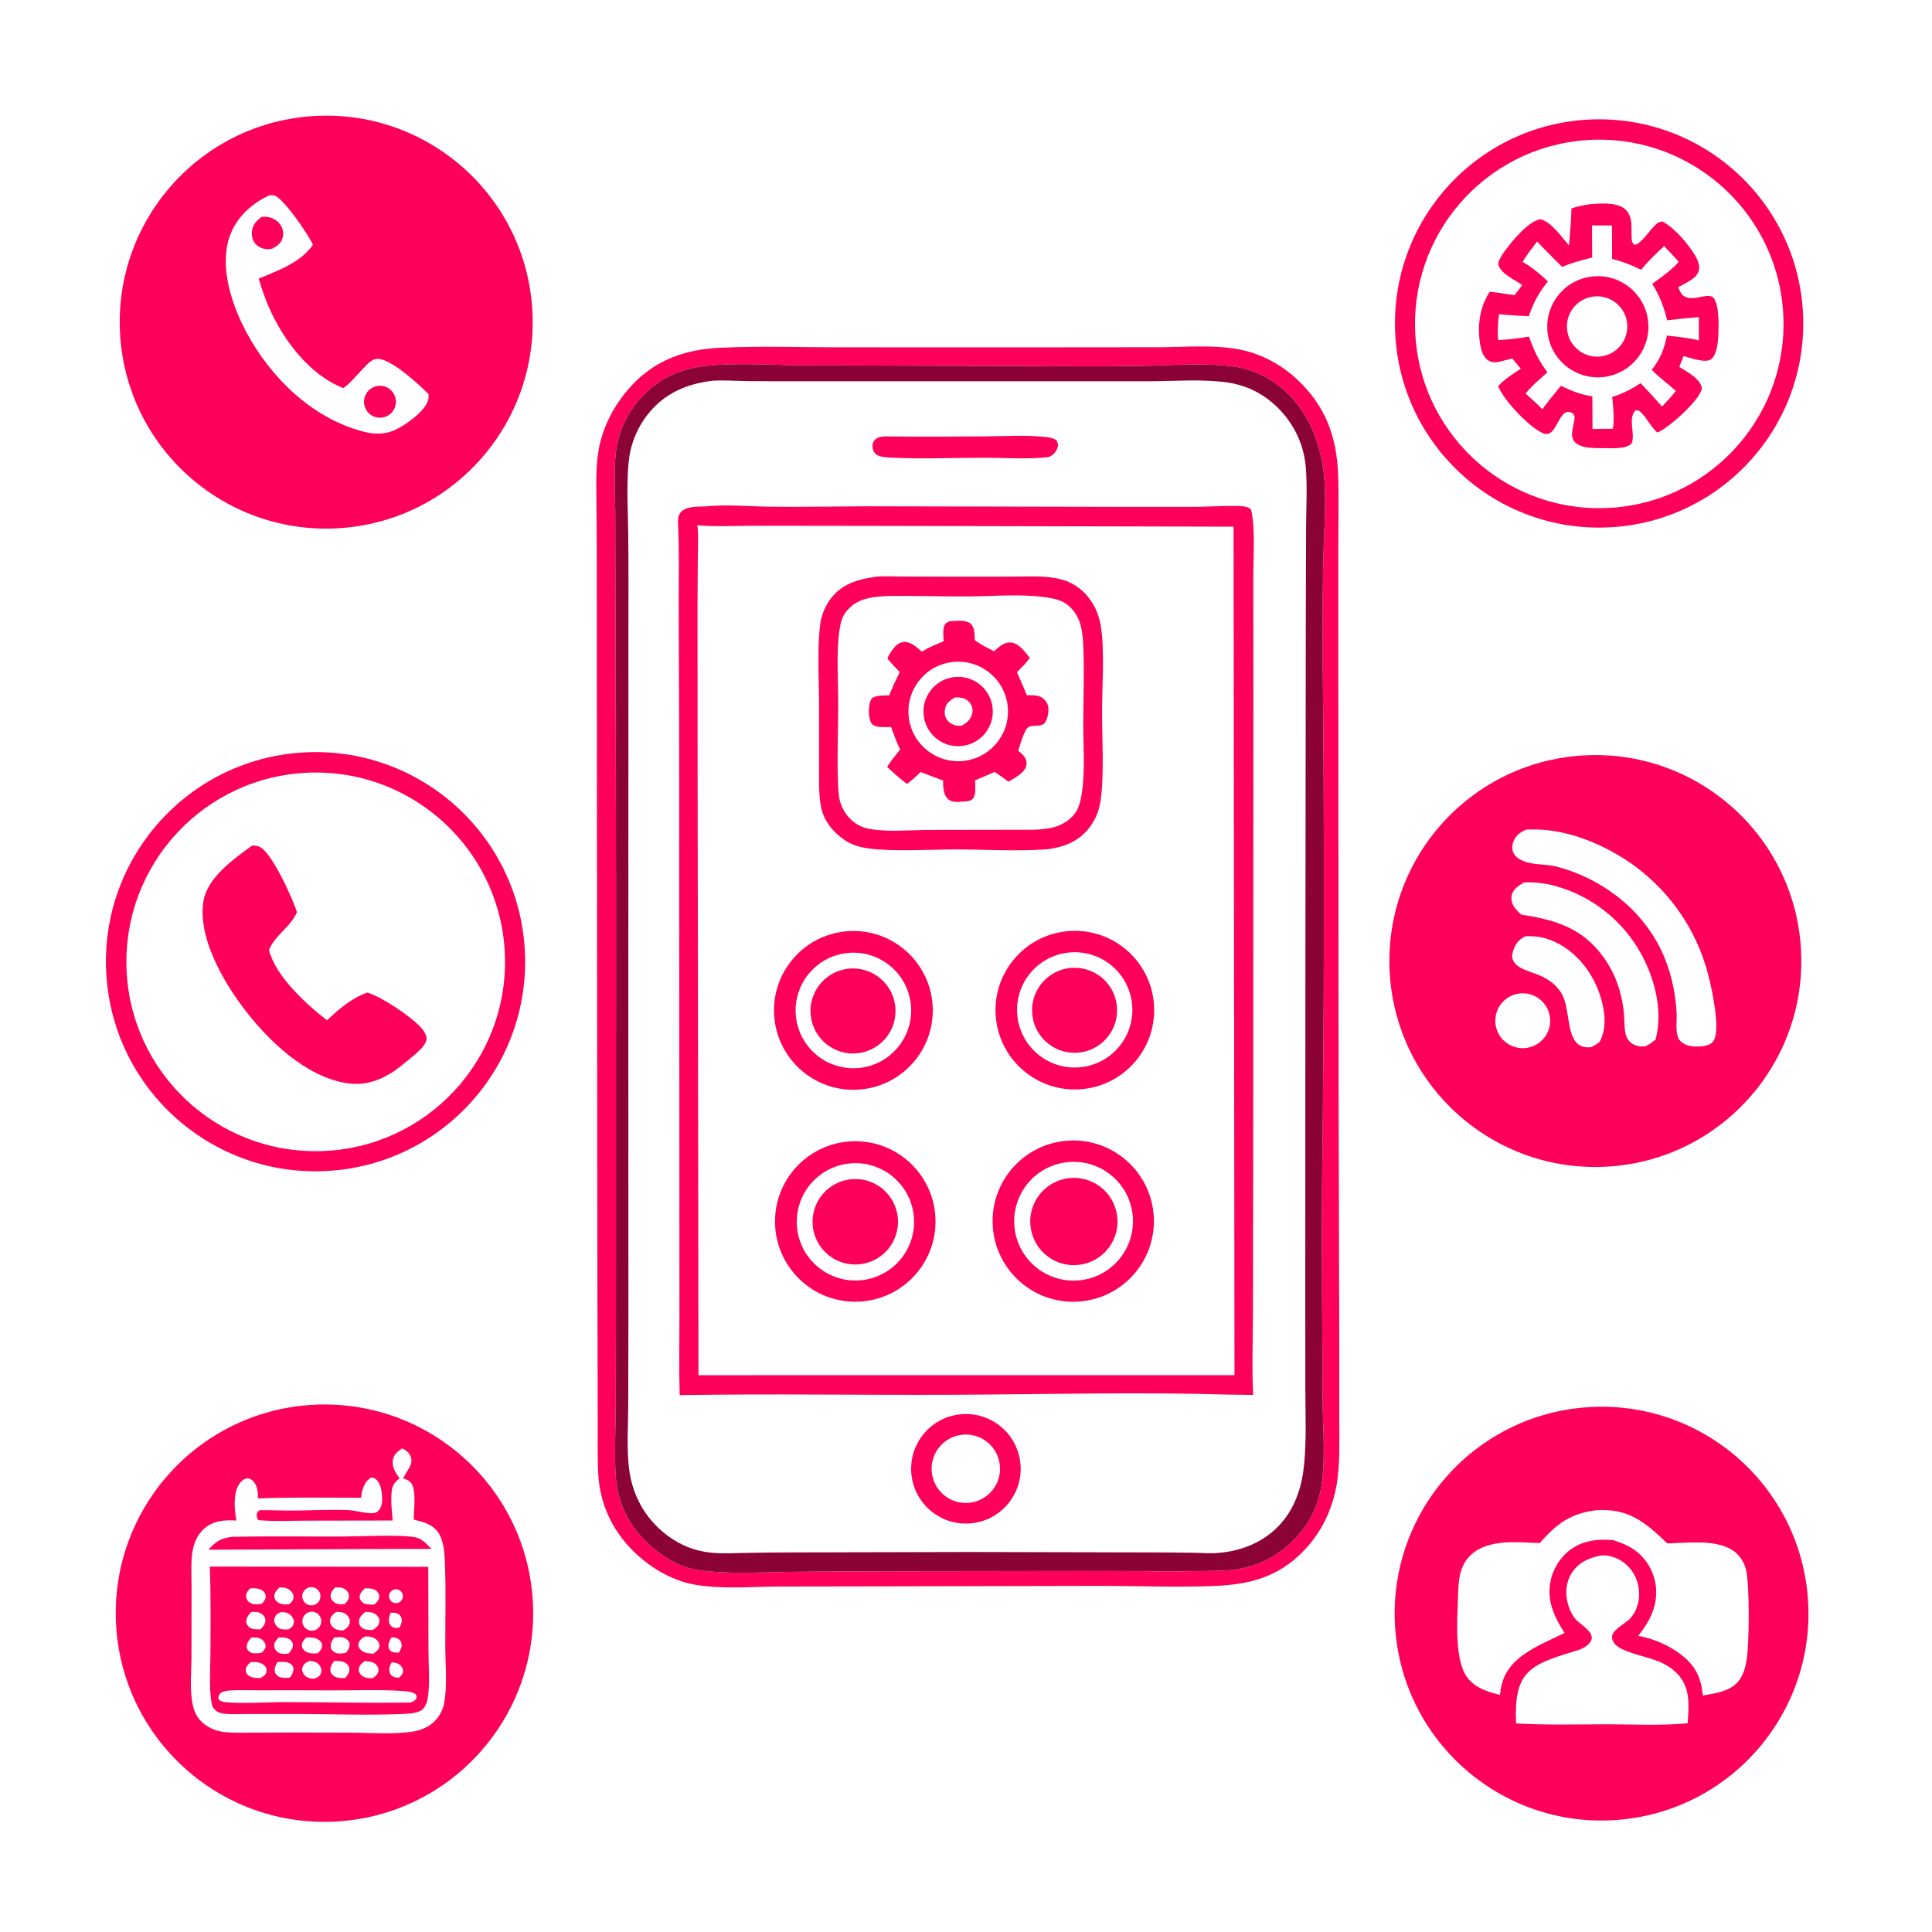 <?xml version="1.0" encoding="UTF-8"?>
<svg xmlns="http://www.w3.org/2000/svg" xmlns:xlink="http://www.w3.org/1999/xlink" width="1087" height="1087">
  <path fill="#FE005A" transform="scale(1.062 1.062)" d="M382.181 184.223C382.22 184.219 382.259 184.214 382.298 184.212C402.673 183.256 423.342 183.999 443.749 184.004L558.377 184.012L614.779 183.959C627.973 183.861 642.317 182.68 655.34 184.9C667.359 187.073 678.478 192.721 687.32 201.147C702.349 215.212 708.2 231.534 708.918 251.744C709.36 264.195 709.021 276.756 709.018 289.221L709.033 357.384L709.171 578.142L709.521 714.036L709.534 753.807C709.533 763.527 709.848 773.431 708.638 783.091C706.853 797.35 701.152 810.484 691.262 820.996C677.392 835.739 661.599 839.647 642.001 840.272C622.753 840.981 601.741 840.156 582.28 840.168L464.63 840.424L411.816 840.516C397.473 840.664 381.875 842 367.692 839.453C356.762 837.49 346.198 831.435 337.99 824.096C325.29 812.74 317.772 797.663 316.932 780.622C316.423 770.291 316.749 759.812 316.649 749.46L316.468 667.302L316.251 440.183L316.162 303.339C316.182 291.57 316.13 279.802 316.007 268.034C315.941 258.997 315.522 249.735 316.757 240.767C318.647 227.044 325.226 214.423 334.577 204.292C347.38 190.422 363.736 184.901 382.181 184.223ZM647.25 832.09C662.776 831.646 675.917 825.974 686.668 814.549C694.68 806.036 699.167 795.863 700.494 784.3C702.216 769.304 700.652 753.443 700.642 738.335C700.617 701.179 700.057 664.022 700.416 626.87C701.586 534.57 701.696 442.26 700.745 349.958C700.659 331.822 700.64 313.585 701.076 295.455C701.367 283.325 702.314 271.143 701.89 259.013C701.226 240.046 695.564 220.787 681.197 207.527C674.026 200.908 664.776 195.921 655.081 194.42C638.774 191.897 620.322 193.645 603.738 193.877C583.41 194.163 563.047 193.939 542.716 193.94L427.495 193.531C412.751 193.514 397.671 192.462 382.98 193.169L382.07 193.218C365.069 193.928 351.501 197.745 339.561 210.77C332.118 218.848 327.449 229.091 326.233 240.007C325.167 250.082 325.843 260.513 325.953 270.629L326.069 312.032L326.365 467.532L326.34 681.905L326.22 745.313C326.145 756.979 325.479 768.856 326.097 780.504C326.923 796.078 332.915 808.444 344.588 818.884C351.451 825.021 359.798 830.121 368.994 831.618C384.369 834.12 401.212 832.978 416.786 832.763C434.534 832.543 452.282 832.434 470.031 832.435L583.086 832.285C604.447 832.289 625.904 832.755 647.25 832.09Z"></path>
  <path fill="#8B0336" transform="scale(1.062 1.062)" d="M382.07 193.218L382.98 193.169C397.671 192.462 412.751 193.514 427.495 193.531L542.716 193.94C563.047 193.939 583.41 194.163 603.738 193.877C620.322 193.645 638.774 191.897 655.081 194.42C664.776 195.921 674.026 200.908 681.197 207.527C695.564 220.787 701.226 240.046 701.89 259.013C702.314 271.143 701.367 283.325 701.076 295.455C700.64 313.585 700.659 331.822 700.745 349.958C701.696 442.26 701.586 534.57 700.416 626.87C700.057 664.022 700.617 701.179 700.642 738.335C700.652 753.443 702.216 769.304 700.494 784.3C699.167 795.863 694.68 806.036 686.668 814.549C675.917 825.974 662.776 831.646 647.25 832.09C625.904 832.755 604.447 832.289 583.086 832.285L470.031 832.435C452.282 832.434 434.534 832.543 416.786 832.763C401.212 832.978 384.369 834.12 368.994 831.618C359.798 830.121 351.451 825.021 344.588 818.884C332.915 808.444 326.923 796.078 326.097 780.504C325.479 768.856 326.145 756.979 326.22 745.313L326.34 681.905L326.365 467.532L326.069 312.032L325.953 270.629C325.843 260.513 325.167 250.082 326.233 240.007C327.449 229.091 332.118 218.848 339.561 210.77C351.501 197.745 365.069 193.928 382.07 193.218ZM645.552 822.688C658.38 821.678 670.55 816.526 679.022 806.628C686.515 797.872 689.837 787.025 690.912 775.711C692.138 762.797 691.626 749.93 691.549 736.99L691.511 686.485L691.581 512.792L691.781 330.912L691.939 279.204C692.015 268.801 692.613 258.061 691.796 247.693C690.728 234.135 684.195 221.894 673.816 213.14C667.099 207.455 658.899 203.805 650.179 202.618C636.564 200.729 622.937 201.933 609.281 201.983L540.652 201.984L426.543 201.984C416.521 202.021 406.5 201.995 396.478 201.906C390.198 201.825 383.824 201.379 377.554 201.684C363.724 203.348 351.816 208.431 343.085 219.655C337.182 227.244 333.83 235.897 332.981 245.447C331.88 257.845 332.677 270.578 332.827 283.012C333.036 300.273 332.925 317.548 332.929 334.811L332.875 527.863L332.915 699.517L332.831 745.405C332.733 756.28 331.936 767.537 333.306 778.35C335.081 792.362 341.849 804.497 353.071 813.113C359.786 818.268 367.534 821.555 375.964 822.492C382.524 823.222 389.14 822.807 395.723 822.678C403.791 822.531 411.86 822.452 419.929 822.441L514.267 822.214L608.245 822.434C616.387 822.434 624.528 822.499 632.668 822.627C636.852 822.692 641.402 823.117 645.552 822.688Z"></path>
  <path fill="#FE005A" transform="scale(1.062 1.062)" d="M373.512 268.288C384.563 267.137 396.367 268.289 407.496 268.434C424.519 268.658 441.593 268.312 458.62 268.225L594.129 268.519L633.501 268.508C640.77 268.437 648.065 267.947 655.329 268.057C658.096 268.099 660.308 268.15 662.681 269.717C665.133 277.905 663.95 296.694 663.972 306.183L664.019 369.551L663.916 613.513L663.779 695.46C663.758 709.911 663.181 724.588 663.898 739.006L652.086 738.854C603.199 737.388 554.079 738.695 505.171 738.924C456.824 739.149 408.42 738.319 360.084 739.115C359.687 725.576 359.962 711.959 359.956 698.411L359.932 625.022L359.792 383.554L359.579 320.845C359.574 306.544 359.905 292.195 359.217 277.912C359.109 275.675 359.063 273.216 360.628 271.413C363.503 268.101 369.566 268.473 373.512 268.288ZM654.013 728.541L653.524 279.015L462.451 278.6L401.316 278.523C390.826 278.511 379.893 279.126 369.457 278.303C370.135 283.864 369.748 289.614 369.689 295.215L369.543 319.749L369.58 407.477L370.052 728.558L654.013 728.541Z"></path>
  <path fill="#FE005A" transform="scale(1.062 1.062)" d="M463.331 305.645C468.126 305.05 473.358 305.446 478.201 305.456L506.431 305.519L536.093 305.49C543.186 305.455 550.543 305.058 557.579 306.024C562.481 306.697 566.997 308.18 571.046 311.129C577.974 316.175 582.086 323.905 583.303 332.293C585.241 345.649 583.89 362.873 583.848 376.778C583.807 390.498 585.101 411.51 582.997 424.576C582.163 429.753 580.378 434.227 577.172 438.405C571.552 445.729 563.979 448.713 555.121 449.884C539.187 451.141 522.325 450.02 506.262 450.019C492.798 450.018 473.044 451.239 460.173 449.485C455.383 448.833 451.226 447.64 447.198 444.865C441.199 440.732 436.259 434.585 434.93 427.297C433.591 419.953 433.953 412.313 433.945 404.88L433.936 374.677C433.94 361.694 432.82 342.009 434.656 329.854C435.298 325.6 437.321 320.971 439.864 317.485C445.656 309.543 454.13 306.987 463.331 305.645ZM547.589 439.578C555.276 439.351 562.674 438.299 568.263 432.378C571.272 429.191 572.283 425.371 572.985 421.15C574.969 409.21 573.894 395.715 573.91 383.575C573.929 369.567 574.517 355.317 573.862 341.336C573.502 333.637 572.359 326.372 566.212 320.992C563.172 318.333 559.503 317.292 555.597 316.659C541.872 314.435 526.64 315.896 512.748 315.978C498.824 316.061 484.931 315.516 470.999 315.731C462.927 316.1 454.963 316.578 449.131 323.016C446.27 326.175 445.423 329.36 444.787 333.487C442.975 345.247 444.089 361.07 444.077 373.326C444.062 388.59 443.243 404.321 444.213 419.524C444.593 425.494 446.865 430.699 451.401 434.713C454.113 437.113 456.95 438.453 460.49 439.112C470.055 440.89 482.051 439.734 491.879 439.682L547.589 439.578Z"></path>
  <path fill="#FE005A" transform="scale(1.062 1.062)" d="M503.266 329.097C506.361 328.993 511.287 328.221 513.917 330.196C516.592 332.204 516.275 336.148 516.406 339.136C519.628 341.494 523.064 343.273 526.64 345.026C529.184 342.834 531.788 340.138 535.426 340.368C539.793 340.645 543.037 345.431 545.577 348.5C543.714 351.303 541.097 353.718 538.758 356.136C540.484 360.219 542.412 364.195 544.02 368.33C546.162 368.346 548.783 368.184 550.811 368.982C552.605 369.688 554.224 371.251 554.933 373.043C556.049 375.867 555.213 379.926 553.826 382.516C552.31 385.346 547.862 383.946 545.224 384.976C542.607 385.998 540.472 394.955 539.405 397.68C540.533 398.585 541.698 399.586 542.566 400.749C543.693 402.258 544.108 403.949 543.68 405.798C542.818 409.524 537.219 412.317 534.243 414.141C531.845 412.321 529.445 410.585 526.916 408.951C523.487 410.511 519.996 411.949 516.531 413.427C516.584 416.022 517.272 420.966 515.489 423.018C513.917 424.828 511.304 424.587 509.121 424.666C508.653 424.775 508.543 424.818 507.996 424.842C505.807 424.94 503.828 424.754 502.156 423.251C499.603 420.957 499.666 416.663 499.635 413.518L487.716 409.013C485.446 411.283 483.125 413.303 480.595 415.277C476.741 412.649 473.39 409.43 469.964 406.282C471.991 403.088 474.546 400.114 476.845 397.104C475.007 393.215 473.557 389.183 472.063 385.155C469.466 385.169 466.111 385.499 463.657 384.608C462.354 384.136 461.655 383.533 461.169 382.222C459.882 378.744 460.013 373.45 461.673 370.133C463.88 368.195 468.288 368.527 471.101 368.382C472.717 364.16 474.741 360.091 476.665 356.003C474.387 353.663 472.064 351.376 470.103 348.756C470.981 346.964 472.031 345.262 473.237 343.673C474.616 341.89 476.506 340.246 478.862 340.128C482.743 339.933 485.647 342.935 488.399 345.237C491.972 342.907 495.991 341.368 499.926 339.774C499.882 337.273 499.278 333.47 500.444 331.218C501.157 329.84 501.92 329.685 503.266 329.097ZM511.246 403.034C525.716 401.038 535.805 387.658 533.745 373.197C531.684 358.736 518.26 348.706 503.808 350.831C489.447 352.942 479.493 366.264 481.54 380.635C483.588 395.006 496.867 405.019 511.246 403.034Z"></path>
  <path fill="#FE005A" transform="scale(1.062 1.062)" d="M503.424 359.065C513.31 356.757 523.195 362.906 525.495 372.795C527.794 382.683 521.636 392.563 511.745 394.853C501.867 397.141 492.003 390.993 489.707 381.116C487.41 371.24 493.549 361.371 503.424 359.065ZM509.67 384.387C512.167 382.925 514.07 381.307 514.929 378.437C515.499 376.597 515.246 374.6 514.235 372.96C513.226 371.353 511.366 370.064 509.499 369.695C508.356 369.469 507.128 369.494 505.966 369.491C503.446 370.993 501.411 372.286 500.72 375.313C500.275 377.26 500.429 379.361 501.511 381.077C502.569 382.754 504.41 383.85 506.315 384.301C507.401 384.558 508.571 384.547 509.67 384.387Z"></path>
  <path fill="#FE005A" transform="scale(1.062 1.062)" d="M566.378 604.265C589.854 603.048 609.902 621.025 611.243 644.495C612.584 667.964 594.713 688.108 571.252 689.573C547.613 691.049 527.285 673.015 525.934 649.369C524.583 625.723 542.725 605.49 566.378 604.265ZM572.252 678.256C589.604 676.32 602.062 660.627 600.011 643.289C597.96 625.95 582.184 613.597 564.86 615.763C547.697 617.908 535.484 633.504 537.516 650.681C539.548 667.857 555.062 680.173 572.252 678.256Z"></path>
  <path fill="#FE005A" transform="scale(1.062 1.062)" d="M565.571 624.259C578.209 622.41 589.953 631.158 591.798 643.797C593.644 656.435 584.893 668.176 572.254 670.018C559.619 671.86 547.884 663.113 546.039 650.479C544.194 637.845 552.938 626.107 565.571 624.259Z"></path>
  <path fill="#FE005A" transform="scale(1.062 1.062)" d="M453.524 604.605C476.992 604.836 495.834 624.037 495.62 647.505C495.406 670.972 476.217 689.827 452.749 689.63C429.259 689.432 410.381 670.22 410.595 646.73C410.81 623.239 430.034 604.375 453.524 604.605ZM456.732 678.186C473.672 676.242 485.882 661.009 484.091 644.052C482.301 627.094 467.18 614.747 450.207 616.383C433.014 618.041 420.472 633.4 422.286 650.577C424.099 667.754 439.572 680.156 456.732 678.186Z"></path>
  <path fill="#FE005A" transform="scale(1.062 1.062)" d="M450.965 624.734C463.37 623.552 474.399 632.618 475.641 645.018C476.882 657.418 467.87 668.49 455.477 669.792C442.997 671.103 431.832 662.016 430.581 649.53C429.331 637.044 438.473 625.923 450.965 624.734Z"></path>
  <path fill="#FE005A" transform="scale(1.062 1.062)" d="M449.512 493.306C472.786 491.866 492.789 509.635 494.104 532.916C495.418 556.197 477.543 576.104 454.255 577.293C431.144 578.474 411.42 560.763 410.115 537.658C408.811 514.554 426.415 494.735 449.512 493.306ZM455.235 565.778C471.91 564.066 484.106 549.26 482.595 532.566C481.083 515.871 466.426 503.497 449.714 504.808C438.723 505.669 429.045 512.374 424.376 522.362C419.707 532.349 420.768 544.075 427.155 553.061C433.542 562.047 444.268 566.905 455.235 565.778Z"></path>
  <path fill="#FE005A" transform="scale(1.062 1.062)" d="M449.287 513.234C461.592 511.793 472.75 520.562 474.259 532.859C475.768 545.155 467.06 556.362 454.772 557.938C442.388 559.527 431.075 550.736 429.555 538.344C428.034 525.951 436.886 514.687 449.287 513.234Z"></path>
  <path fill="#FE005A" transform="scale(1.062 1.062)" d="M565.76 493.298C588.851 491.273 609.222 508.328 611.288 531.415C613.355 554.503 596.337 574.904 573.253 577.013C550.11 579.126 529.645 562.055 527.573 538.909C525.502 515.762 542.609 495.328 565.76 493.298ZM571.745 565.461C588.455 564.152 600.987 549.62 599.826 532.899C598.666 516.179 584.246 503.518 567.516 504.529C550.573 505.554 537.717 520.196 538.892 537.129C540.067 554.061 554.823 566.787 571.745 565.461Z"></path>
  <path fill="#FE005A" transform="scale(1.062 1.062)" d="M568.435 512.718C580.844 512.248 591.293 521.909 591.795 534.317C592.298 546.725 582.663 557.199 570.257 557.733C557.805 558.269 547.284 548.592 546.781 536.138C546.277 523.685 555.981 513.19 568.435 512.718Z"></path>
  <path fill="#FE005A" transform="scale(1.062 1.062)" d="M509.143 749.237C524.921 747.834 538.91 759.342 540.576 775.094C542.242 790.847 530.969 805.026 515.246 806.954C504.84 808.23 494.554 803.795 488.34 795.351C482.125 786.907 480.947 775.768 485.258 766.212C489.569 756.655 498.7 750.166 509.143 749.237ZM513.74 796.13C523.668 794.99 530.801 786.032 529.688 776.101C528.575 766.17 519.636 759.013 509.702 760.099C499.73 761.189 492.539 770.17 493.656 780.139C494.774 790.108 503.774 797.275 513.74 796.13Z"></path>
  <path fill="#FE005A" transform="scale(1.062 1.062)" d="M468.898 231.205C486.207 231.392 503.614 231.341 520.924 231.2C531.486 231.114 542.459 230.406 552.977 231.405C555.383 231.633 557.732 231.843 559.717 233.339C560.48 234.73 560.778 235.609 560.253 237.169C559.441 239.583 558.127 240.929 555.892 242.056C546.851 243.474 531.109 242.493 521.51 242.498C504.754 242.506 487.617 243.328 470.925 242.371C468.865 242.253 466.561 242.091 464.72 241.091C463.497 240.427 462.744 239.308 462.434 237.967C462.081 236.437 462.115 234.754 463.109 233.455C464.598 231.509 466.628 231.376 468.898 231.205Z"></path>
  <path fill="#FE005A" transform="scale(1.062 1.062)" d="M160.353 398.663C221.606 394.898 274.298 441.536 278.001 502.794C281.704 564.051 235.012 616.696 173.751 620.337C112.578 623.972 60.024 577.362 56.327 516.192C52.63 455.022 99.187 402.422 160.353 398.663ZM170.748 609.815C226.056 607.891 269.356 561.535 267.506 506.224C265.657 450.913 219.358 407.552 164.045 409.328C108.627 411.106 65.166 457.512 67.019 512.927C68.872 568.342 115.335 611.741 170.748 609.815Z"></path>
  <path fill="#FE005A" transform="scale(1.062 1.062)" d="M133.604 447.934C134.865 447.95 136.335 448.078 137.496 448.607C144.023 451.586 154.992 475.887 157.329 483.236C153.827 491.399 145.854 495.101 142.494 503.281C145.931 517.13 162.122 531.951 173.247 540.524C179.675 534.478 186.157 528.882 194.554 525.824L195.28 526.065C202.728 528.487 217.753 538.546 223.084 544.441C224.529 546.041 226.369 548.688 225.911 550.994C225.132 554.918 218.65 559.552 215.658 562.132C214.355 563.217 213.034 564.279 211.694 565.318C203.598 571.523 194.692 575.397 184.317 573.933C162.27 570.823 141.836 551.115 128.957 534.007C117.982 519.428 104.755 496.606 107.787 477.464C109.778 464.898 123.888 455.046 133.604 447.934Z"></path>
  <path fill="#FE005A" transform="scale(1.062 1.062)" d="M167.498 744.16C228.418 741.737 279.8 789.088 282.352 850.003C284.904 910.918 237.661 962.4 176.752 965.081C115.66 967.769 63.99 920.354 61.431 859.257C58.871 798.16 106.395 746.59 167.498 744.16ZM211.705 783.219C208.719 785.64 207.847 786.809 207.447 790.66C206.948 795.46 207.686 800.722 208.001 805.54L162.429 805.616C154.016 805.629 145.252 806.12 136.882 805.343C136.188 804.351 135.857 803.407 136.047 802.163C136.236 800.919 136.693 800.671 137.653 800.073C143.973 800.028 150.288 800.329 156.604 800.266C165.713 800.175 174.851 799.69 183.96 800.013C188.393 800.17 193.019 801.745 197.357 801.653C198.468 801.63 199.625 801.185 200.428 800.413C202.52 798.404 202.614 794.772 202.39 792.091C202.164 789.385 201.439 785.675 199.276 783.796C198.368 783.007 197.912 782.976 196.767 782.811C194.257 783.911 192.957 786.662 192.09 789.17C191.613 790.552 191.457 792.025 191.338 793.476C173.146 793.497 154.854 793.125 136.677 793.804C136.591 790.176 136.577 786.677 133.502 784.133C132.673 783.447 131.723 783.082 130.643 783.256C128.853 783.544 127.419 785.068 126.523 786.551C123.397 791.725 124.257 799.813 125.19 805.563C119.04 805.176 113.098 805.516 108.21 809.832C103.282 814.184 101.7 820.638 101.458 826.961C101.277 831.664 101.439 836.418 101.494 841.125L101.44 878.096C101.375 885.775 100.555 893.877 101.791 901.477C102.403 905.238 103.552 908.789 106.239 911.588C112.359 917.965 119.967 917.98 128.253 917.96C147.476 917.806 166.701 917.802 185.925 917.946C196.664 917.981 208.701 919.041 219.263 917.261C223.147 916.606 227.414 914.767 230.208 911.934C232.771 909.335 234.65 905.918 235.313 902.319C237.027 893.017 235.935 882.116 235.907 872.625C235.866 858.941 236.241 845.178 235.809 831.505C235.602 824.948 235.744 814.971 230.684 810.104C227.616 807.152 223.243 805.975 219.189 805.064C219.179 800.393 220.804 788.903 217.532 785.344C216.611 784.342 214.95 783.549 213.637 783.234C215.069 779.331 219.462 776.026 217.47 771.417C216.57 769.335 214.971 768.308 213.033 767.299C210.878 768.783 208.796 770.348 208.202 773.049C207.457 776.437 209.147 779.538 211.007 782.236C211.236 782.567 211.469 782.894 211.705 783.219Z"></path>
  <path fill="#FE005A" transform="scale(1.062 1.062)" d="M111.149 829.931L226.899 830.078L227.002 875.122C227.037 883.147 227.848 892 226.569 899.917C226.172 902.374 225.406 903.855 223.796 905.735C220.95 907.571 218.052 907.798 214.758 907.957C195.433 908.889 175.133 908.007 155.73 908.022L131.03 908.029C126.784 908.028 122.184 908.369 117.99 907.775C116.483 907.562 115.029 906.929 113.938 905.856C112.775 904.71 112.31 903.592 112.052 902.007C110.704 893.724 111.441 884.47 111.479 876.084C111.549 860.775 111.728 845.214 111.149 829.931ZM217.508 901.943C219.169 901.314 219.508 901.278 220.604 899.796C220.787 898.454 220.842 898.521 220.059 897.425C218.136 896.351 216.132 896.049 213.958 895.892C200.737 894.935 186.983 895.655 173.687 895.534C162.127 895.453 150.568 895.441 139.009 895.497C132.915 895.517 126.564 895.22 120.504 895.691C119.045 895.974 117.396 896.17 116.435 897.451C115.673 898.468 115.652 898.988 115.744 900.16C116.835 901.215 117.463 901.551 118.993 901.731C127.435 902.725 141.982 901.738 151.028 901.75C172.124 901.78 193.264 902.257 214.355 902.024C215.406 902.008 216.458 901.981 217.508 901.943ZM197.533 863.51C199.226 862.316 200.82 861.325 200.993 859.052C201.093 857.746 200.524 856.621 199.596 855.747C197.733 853.995 195.926 854.019 193.489 853.966C191.929 855.353 190.333 856.642 190.15 858.887C190.046 860.159 190.569 861.327 191.536 862.147C193.301 863.643 195.352 863.573 197.533 863.51ZM181.676 863.86C183.362 862.818 184.821 861.919 185.273 859.829C185.56 858.504 185.22 857.473 184.473 856.383C183.41 854.833 181.563 854.123 179.762 853.993C179.084 853.944 178.713 853.969 178.064 853.988C176.486 855.262 175.003 856.314 174.869 858.53C174.784 859.938 175.329 861.092 176.336 862.037C177.916 863.52 179.627 863.689 181.676 863.86ZM167.294 863.445C169.711 862.339 170.847 859.539 169.882 857.061C168.917 854.584 166.187 853.289 163.658 854.109C161.887 854.684 160.58 856.191 160.262 858.026C159.944 859.86 160.668 861.72 162.143 862.857C163.618 863.993 165.601 864.22 167.294 863.445ZM197.734 876.1C199.216 875.109 200.74 874.099 201.008 872.165C201.179 870.927 200.581 869.802 199.733 868.953C197.898 867.116 195.791 866.936 193.32 866.985C191.695 868.015 190.251 868.961 189.886 871.005C189.726 871.907 190.068 872.858 190.653 873.553C192.505 875.752 195.05 875.959 197.734 876.1ZM137.895 863.199C139.329 861.826 140.656 860.558 140.61 858.415C140.586 857.339 140.129 856.344 139.333 855.606C137.443 853.851 135.532 853.898 133.112 853.995C131.803 855.379 130.404 857.104 130.462 859.121C130.498 860.377 131.093 861.274 132.061 862.058C133.623 863.323 136.011 863.26 137.895 863.199ZM138.033 888.967C139.258 888.224 140.705 887.474 141.123 885.982C141.454 884.797 141.29 883.928 140.578 882.941C139.141 880.948 136.435 880.488 134.19 880.49C133.739 880.491 133.288 880.502 132.838 880.508C131.74 881.571 130.38 882.763 130.183 884.381C130.027 885.662 130.516 886.664 131.455 887.491C133.124 888.96 135.925 889.077 138.033 888.967ZM152.792 863.28C154.118 862.437 155.087 861.838 155.561 860.237C155.916 859.033 155.635 858.011 155.002 856.963C154.109 855.482 152.601 854.438 150.898 854.201C150.263 854.113 149.623 854.073 148.984 854.035C147.483 854.604 146.463 855.094 145.732 856.608C145.213 857.684 145.1 858.626 145.521 859.764C146.029 861.135 147.578 862.777 148.998 863.081C150.192 863.337 151.572 863.269 152.792 863.28ZM182.96 888.963C184.156 887.469 185.316 885.914 185.054 883.893C184.888 882.613 184.239 881.877 183.204 881.127C181.421 879.837 179.133 879.925 177.045 879.971C175.598 881.957 174.745 883.369 175.124 885.874C175.984 887.325 176.856 888.204 178.52 888.695C179.963 889.121 181.476 889.032 182.96 888.963ZM165.939 889.44C167.388 889.01 168.785 888.658 169.633 887.27C170.329 886.13 170.447 884.984 170.049 883.726C169.65 882.464 168.469 881.111 167.247 880.593C166.276 880.181 165.155 880.023 164.117 879.887C162.354 880.669 160.802 881.369 160.217 883.407C159.857 884.659 160.153 885.826 160.873 886.884C162.183 888.807 163.823 889.045 165.939 889.44ZM197.261 889.119C198.581 888.303 199.753 887.556 200.288 886.01C200.715 884.779 200.559 883.896 199.949 882.773C199.143 881.289 197.271 880.487 195.701 880.241C194.912 880.125 194.12 880.03 193.326 879.956C191.874 880.99 190.359 882.159 190.061 884.06C189.864 885.319 190.437 886.371 191.25 887.274C192.835 889.035 195.078 889.04 197.261 889.119ZM147.696 867.468C146.466 868.708 145.295 869.972 145.305 871.829C145.311 872.967 145.593 873.776 146.388 874.632C147.757 876.106 149.752 876.351 151.632 876.164C152.043 876.121 152.453 876.07 152.862 876.012C153.878 874.815 155.127 873.491 155.214 871.829C155.281 870.568 154.735 869.589 153.802 868.794C152.154 867.392 149.735 867.428 147.696 867.468ZM182.65 849.831C183.847 848.551 184.955 847.306 184.856 845.422C184.788 844.128 184.267 843.089 183.24 842.289C181.462 840.903 179.619 840.89 177.467 841.024C176.311 842.239 175.224 843.609 175.151 845.376C175.097 846.682 175.78 847.771 176.732 848.593C178.587 850.195 180.393 850.044 182.65 849.831ZM207.487 867.367C206.413 869.18 205.429 870.901 205.919 873.073C206.119 873.961 206.649 874.307 207.245 874.949C208.752 875.551 209.794 875.58 211.405 875.5C212.332 873.857 213.208 872.228 212.598 870.275C212.213 869.041 211.199 868.164 209.99 867.789C209.123 867.521 208.383 867.416 207.487 867.367ZM183.317 875.632C184.512 873.973 185.57 872.62 185.105 870.46C184.84 869.231 183.852 868.452 182.783 867.907C181.091 867.044 178.933 867.294 177.124 867.517C175.897 869.097 174.956 870.701 175.261 872.781C175.431 873.94 176.318 874.793 177.284 875.362C179.046 876.4 181.432 876.001 183.317 875.632ZM138.387 875.651C139.607 874.871 139.978 874.142 140.674 872.917C140.745 871.563 140.804 871.046 139.991 869.861C139.105 868.567 137.326 867.59 135.803 867.527C134.902 867.49 133.999 867.528 133.099 867.551C131.78 869.056 130.686 870.451 130.712 872.547C130.722 873.346 131.059 874.025 131.616 874.609C133.366 876.441 136.171 875.916 138.387 875.651ZM211.504 888.75C212.52 887.67 213.527 886.878 213.5 885.24C213.477 883.887 212.856 882.734 211.766 881.941C210.38 880.933 209.143 880.824 207.478 880.691C206.549 882.579 205.744 884.191 206.558 886.304C206.902 887.196 207.327 887.664 208.152 888.189C208.991 888.722 210.552 888.831 211.504 888.75ZM132.504 841.525C131.529 842.614 130.44 843.731 130.378 845.292C130.33 846.494 130.762 847.757 131.706 848.548C133.447 850.008 135.546 850.188 137.701 849.84C138.053 849.784 138.402 849.709 138.751 849.636C139.61 848.597 140.741 847.383 140.75 845.949C140.759 844.585 140.302 843.781 139.308 842.896C137.506 841.29 134.731 841.401 132.504 841.525ZM206.884 854.4C206.241 856.298 205.629 858.238 206.38 860.213C206.811 861.345 207.636 862.001 208.795 862.3C209.845 862.572 210.699 862.391 211.739 862.217C212.573 860.332 213.357 858.651 212.44 856.616C211.964 855.559 210.792 854.806 209.68 854.559C208.77 854.357 207.809 854.389 206.884 854.4ZM210.763 849.19C212.074 848.825 213.077 847.765 213.369 846.436C213.661 845.106 213.195 843.724 212.157 842.843C211.12 841.962 209.681 841.726 208.416 842.229C206.6 842.952 205.667 844.969 206.292 846.821C206.916 848.673 208.88 849.713 210.763 849.19ZM148.08 841.001C146.571 842.441 145.356 843.588 145.356 845.827C145.356 846.847 145.831 847.781 146.605 848.452C148.535 850.128 150.719 850.084 153.13 849.93C154.221 849.015 155.221 848.245 155.455 846.736C155.666 845.382 155.286 844.337 154.448 843.282C153.182 841.689 151.114 841.011 149.16 840.985C148.8 840.982 148.44 840.988 148.08 841.001ZM146.919 880.549C145.825 882.597 145.133 884.112 145.789 886.445C146.771 887.795 147.773 888.54 149.438 888.808C150.783 889.024 152.144 888.919 153.493 888.814C154.674 887.325 155.617 885.703 155.439 883.722C155.358 882.828 154.73 882.015 154 881.523C151.881 880.096 149.339 880.426 146.919 880.549ZM166.766 850.151C168.404 849.488 169.549 847.983 169.752 846.228C169.955 844.472 169.182 842.746 167.738 841.727C166.294 840.707 164.409 840.558 162.823 841.338C160.489 842.484 159.482 845.273 160.543 847.646C161.605 850.02 164.355 851.127 166.766 850.151ZM193.273 841.505C192.177 842.635 190.711 843.924 190.56 845.6C190.437 846.974 190.864 847.794 191.822 848.733C193.318 850.201 196.319 850.187 198.25 850.072C199.382 849.127 200.482 848.171 200.831 846.661C201.118 845.423 200.803 844.496 200.066 843.5C198.814 841.808 196.583 841.453 194.651 841.468C194.191 841.474 193.732 841.486 193.273 841.505ZM162.192 867.52C161.214 868.594 160.034 869.78 159.926 871.317C159.836 872.607 160.277 873.43 161.152 874.327C162.936 876.156 166.032 876.04 168.33 875.892C169.573 874.588 170.659 873.489 170.627 871.545C170.611 870.591 170.088 869.727 169.344 869.138C167.155 867.402 164.865 867.473 162.192 867.52Z"></path>
  <path fill="#FE005A" transform="scale(1.062 1.062)" d="M123.041 814.185L123.591 814.173C143.145 813.781 162.752 814.089 182.313 814.017C190.306 813.988 214.256 812.784 220.849 814.639C223.933 815.506 226.393 818.417 228.639 820.568L215.918 820.574L110.449 821.001C114.361 816.495 117.184 814.881 123.041 814.185Z"></path>
  <path fill="#FE005A" transform="scale(1.062 1.062)" d="M839.696 745.624C900.037 740.773 952.885 785.757 957.734 846.098C962.583 906.44 917.596 959.286 857.255 964.133C796.917 968.979 744.075 923.995 739.226 863.657C734.377 803.32 779.359 750.475 839.696 745.624ZM815.706 817.517C804.16 817.081 788.794 815.131 779.417 823.621C772.873 829.547 772.648 838.138 772.421 846.35C772.106 857.803 770.167 881.018 778.259 889.858C782.68 894.688 788.555 896.382 794.666 897.919C795.359 890.04 798.289 883.941 804.338 878.815C811.497 872.749 820.557 869.256 828.879 865.107C823.315 856.527 819.259 847.728 821.542 837.245C823.101 830.083 827.701 823.426 834.001 819.645C840.147 815.957 847.319 815.322 854.316 815.885C862.581 818.227 869.344 822.147 873.75 829.799C877.619 836.52 878.392 844.403 876.216 851.822C874.559 857.474 871.455 862.04 867.926 866.673C878.136 868.408 890.904 874.554 897.114 883.132C900.373 887.635 901.596 892.848 902.149 898.273C909.072 896.944 917.547 896.046 921.795 889.619C923.766 886.636 924.786 882.919 925.348 879.412C926.753 870.65 927.007 839.57 924.971 831.437C923.947 827.348 921.166 823.238 917.518 821.05C908.154 815.434 893.813 817.44 883.306 817.672C872.825 807.561 863.91 799.698 848.475 799.997C847.287 800.02 846.067 800.038 844.888 800.191C831.592 801.984 824.339 807.641 815.706 817.517ZM803.159 913.031C819.371 913.996 835.729 913.526 851.966 913.484C866.024 913.545 880.057 914.273 894.071 912.978C894.694 904.207 895.672 895.089 889.569 887.804C881.224 877.842 868.103 878.397 858.31 873.128C856.034 871.903 853.661 869.538 854.063 866.721C854.57 863.164 861.378 859.975 863.716 857.344C869.473 850.866 869.725 840.832 865.424 833.55C862.683 828.914 858.157 825.609 852.907 824.41C851.259 824.045 849.817 823.978 848.142 824.096C842.171 825.217 836.908 827.408 833.243 832.514C830.154 836.817 829.204 842.194 830.123 847.365C830.741 850.842 832.27 854.809 834.496 857.583C836.971 860.667 845.867 864.987 842.559 869.811C840.295 873.112 836.491 874.131 832.865 875.206C809.128 882.245 802.112 886.765 803.159 913.031Z"></path>
  <path fill="#FE005A" transform="scale(1.062 1.062)" d="M164.46 61.599C224.777 56.976 277.393 102.191 281.898 162.517C286.403 222.844 241.087 275.372 180.752 279.76C120.582 284.136 68.23 238.97 63.737 178.809C59.244 118.648 104.308 66.208 164.46 61.599ZM227.096 208.914C221.994 203.574 207.51 190.43 200.408 190.131C197.543 190.01 195.729 191.829 193.826 193.726C189.829 197.712 186.507 202.195 181.951 205.61C163.939 198.671 150.069 180.092 142.544 162.961C140.342 157.948 138.602 152.829 137.043 147.587C147.091 143.5 159.441 138.964 165.792 129.678C163.311 124.168 150.829 105.963 145.795 103.746C144.871 103.339 143.698 103.434 142.711 103.469C133.356 107.781 125.307 115.13 121.757 124.994C116.452 139.734 121.832 158.217 128.34 171.691C140.007 195.845 160.881 218.063 186.71 226.901C194.611 229.604 202.136 231.379 210.008 227.427C215.367 224.737 224.531 218.28 226.631 212.56C227.053 211.411 227.06 210.124 227.096 208.914Z"></path>
  <path fill="#FE005A" transform="scale(1.062 1.062)" d="M199.011 204.686C203.48 203.437 208.121 206.016 209.42 210.47C210.719 214.925 208.192 219.595 203.752 220.943C200.836 221.829 197.669 221.079 195.46 218.98C193.25 216.881 192.339 213.757 193.074 210.799C193.809 207.841 196.076 205.507 199.011 204.686Z"></path>
  <path fill="#FE005A" transform="scale(1.062 1.062)" d="M138.452 114.97C139.957 114.742 141.686 114.801 143.154 115.226C145.618 115.94 147.835 117.625 149.05 119.9C150.102 121.868 150.367 124.212 149.636 126.336C148.674 129.129 146.568 130.498 144.065 131.794C143.226 131.916 142.354 132.05 141.505 132.027C139.412 131.97 136.866 130.853 135.443 129.316C133.72 127.455 133.212 124.946 133.472 122.485C133.843 118.977 135.85 117.12 138.452 114.97Z"></path>
  <path fill="#FE005A" transform="scale(1.062 1.062)" d="M838.438 400.244C898.618 396.512 950.416 442.301 954.095 502.485C957.774 562.668 911.94 614.426 851.753 618.053C791.641 621.676 739.96 575.91 736.286 515.801C732.611 455.691 778.332 403.971 838.438 400.244ZM901.457 554.359C903.89 553.887 906.326 553.677 907.8 551.411C911.741 545.351 906.75 523.129 904.946 516.286C897.974 489.327 880.431 466.316 856.282 452.453C841.928 444.208 825.161 438.474 808.445 439.546C805.382 440.935 803.184 442.442 801.865 445.661C801.088 447.558 800.852 449.608 801.661 451.537C802.718 454.055 805.169 455.473 807.617 456.382C813.075 458.41 819.256 457.673 824.883 459.167C848.381 465.41 869.257 481.116 879.964 503.178C884.973 513.497 887.67 525.316 888.24 536.744C888.43 540.545 887.67 545.745 888.878 549.306C889.575 551.363 891.494 552.838 893.466 553.583C896.066 554.566 898.732 554.5 901.457 554.359ZM805.971 484.537C823.872 487.325 838.107 491.483 849.332 506.85C856.165 516.205 859.658 527.091 860.456 538.564C860.695 541.995 860.416 546.354 861.813 549.531C863.044 552.329 865.592 553.878 868.552 554.317C869.657 554.481 870.772 554.368 871.877 554.25C873.833 553.217 875.44 552.177 877.092 550.702C881.252 535.777 876.526 517.754 869.007 504.576C859.267 487.31 843.048 474.636 823.939 469.361C818.463 467.889 813.026 467.256 807.361 467.525C804.731 469.074 801.905 470.806 800.98 473.914C800.358 476.002 800.879 478.36 802.011 480.181C803.071 481.885 804.464 483.234 805.971 484.537ZM843.188 554.717C844.63 553.856 846.111 553.042 847.433 552C851.351 544.835 850.342 536.185 848.088 528.621C844.517 516.642 836.66 505.738 825.474 499.834C819.968 496.928 814.264 495.634 808.033 496.053C804.217 497.992 802.683 500.295 801.433 504.395C800.927 506.053 801.001 507.721 801.871 509.245C805.91 516.321 819.564 513.978 827.143 526.112C832.364 534.47 829.207 552.129 838.822 554.541C840.386 554.933 841.605 554.945 843.188 554.717ZM807.743 555.269C815.67 554.714 821.681 547.894 821.237 539.959C820.792 532.025 814.056 525.919 806.116 526.253C800.881 526.473 796.169 529.495 793.786 534.162C791.402 538.829 791.715 544.417 794.605 548.788C797.496 553.159 802.515 555.636 807.743 555.269Z"></path>
  <path fill="#FE005A" transform="scale(1.062 1.062)" d="M845.11 63.239C904.728 62.1 954.019 109.431 955.299 169.047C956.578 228.662 909.362 278.064 849.75 279.483C789.94 280.907 740.338 233.501 739.054 173.687C737.771 113.874 785.293 64.383 845.11 63.239ZM854.744 268.935C908.434 264.81 948.642 217.987 944.605 164.29C940.568 110.594 893.812 70.308 840.109 74.256C786.28 78.213 745.879 125.103 749.926 178.925C753.972 232.748 800.929 273.071 854.744 268.935Z"></path>
  <path fill="#FE005A" transform="scale(1.062 1.062)" d="M842.34 108.165C843.009 108.115 843.678 108.07 844.348 108.029C849.561 107.717 857.159 107.228 861.223 111.068C865.527 115.134 863.936 121.862 864.488 127.108C864.623 128.398 864.995 128.931 865.925 129.775C869.446 129.212 873.906 122.111 876.652 119.497C877.973 118.239 878.951 117.32 880.83 117.356C887.154 120.863 893.979 128.741 897.744 134.863C899.304 137.401 900.788 140.501 899.955 143.55C898.819 147.706 892.507 150.12 889.059 152.231C889.663 153.462 890.508 155.688 891.583 156.484C895.941 159.711 900.702 156.648 905.345 156.795C906.341 156.826 907.248 157.218 907.895 157.982C910.792 161.399 910.549 172.569 910.362 176.924C910.196 180.785 909.781 187.977 906.39 190.4C903.446 192.504 895.349 189.537 891.964 188.658C891.154 190.552 890.43 192.492 889.668 194.407C893.36 196.634 899.323 199.914 901.13 203.968C901.608 205.041 901.719 205.857 901.296 206.969C898.883 213.318 884.499 226.375 878.077 229.154C877.972 229.061 877.864 228.971 877.761 228.877C877.589 228.719 877.422 228.556 877.251 228.398C874.047 225.419 872.398 221.108 869.18 218.305C868.198 217.45 867.71 217.262 866.443 217.413C862.146 221.782 866.666 230.266 864.32 235.033C861.271 238.076 853.456 237.398 849.411 237.432C844.946 237.389 837.968 237.674 834.554 234.431C830.813 230.878 834.352 224.92 834.197 220.558C833.636 219.485 833.388 218.875 832.145 218.44C826.513 216.466 825.191 227.835 820.647 229.66C819.457 230.138 818.314 229.94 817.171 229.407C809.813 225.977 796.555 211.953 793.681 204.586C797.118 200.815 801.484 198.147 805.689 195.324L801.177 189.924C799.05 190.485 796.916 191.021 794.776 191.531C792.531 192.051 790.418 192.282 788.409 190.913C785.982 189.258 784.921 186.291 784.378 183.53C782.465 173.793 783.643 162.864 789.282 154.565C793.661 155.047 798.012 155.735 802.367 156.396L806.482 151.009C802.363 148.141 794.941 145.034 793.662 139.885C794.153 137.277 795.666 135.098 797.212 132.991C800.933 127.923 809.586 117.166 816.114 116.154C821.989 117.656 827.378 125.606 831.228 130.063C831.8 123.506 832.419 116.986 832.521 110.401C835.772 109.387 838.976 108.672 842.34 108.165ZM843.512 136.46C838.028 137.751 832.78 139.252 827.556 141.368C823.151 136.905 818.608 132.521 814.34 127.931C811.734 131.442 808.832 134.935 806.666 138.736C811.655 141.558 815.847 145.169 820.023 149.063C815.261 155.063 812.341 160.261 809.971 167.524C804.687 167.251 799.404 167.026 794.143 166.452C793.587 171.034 793.301 175.532 793.72 180.141C799.182 179.946 804.64 179.216 810.031 178.332C812.523 185.43 815.216 191.199 819.804 197.205C815.94 200.772 811.456 204.389 808.226 208.522C811.251 211.219 814.282 213.887 817.1 216.804C820.2 212.519 823.64 208.461 826.97 204.353C832.476 207.127 837.47 209.075 843.603 209.952L843.688 227.304C846.755 227.246 849.829 227.15 852.897 227.166L854.284 227.191C855.517 224.732 854.539 213.633 854.09 210.312C859.805 208.573 864.132 206.214 869.167 203.001C873.036 207.045 876.821 211.17 880.518 215.371C883.034 212.676 885.68 210.024 887.83 207.023C883.595 203.334 878.989 199.954 875.048 195.955C879.748 189.938 881.581 185.145 883.136 177.772C888.778 178.449 894.51 178.936 900.028 180.334L900.022 167.995C894.419 168.444 888.826 169.006 883.245 169.684C881.507 162.541 879.214 156.572 875.298 150.343C880.36 146.842 885.213 143.271 889.415 138.743C886.823 135.964 884.29 133.079 881.607 130.39C877.309 134.367 873.154 138.405 869.411 142.924C864.363 140.398 859.509 138.513 854.035 137.134L854.018 119.433L843.411 119.431L843.512 136.46Z"></path>
  <path fill="#FE005A" transform="scale(1.062 1.062)" d="M842.96 146.548C857.586 144.595 871.039 154.834 873.053 169.451C875.067 184.069 864.884 197.565 850.274 199.639C835.579 201.726 821.987 191.47 819.961 176.766C817.936 162.062 828.248 148.513 842.96 146.548ZM848.771 188.74C857.429 187.285 863.295 179.12 861.912 170.45C860.528 161.78 852.413 155.846 843.731 157.158C834.947 158.485 828.929 166.717 830.329 175.49C831.729 184.262 840.01 190.212 848.771 188.74Z"></path>
</svg>
